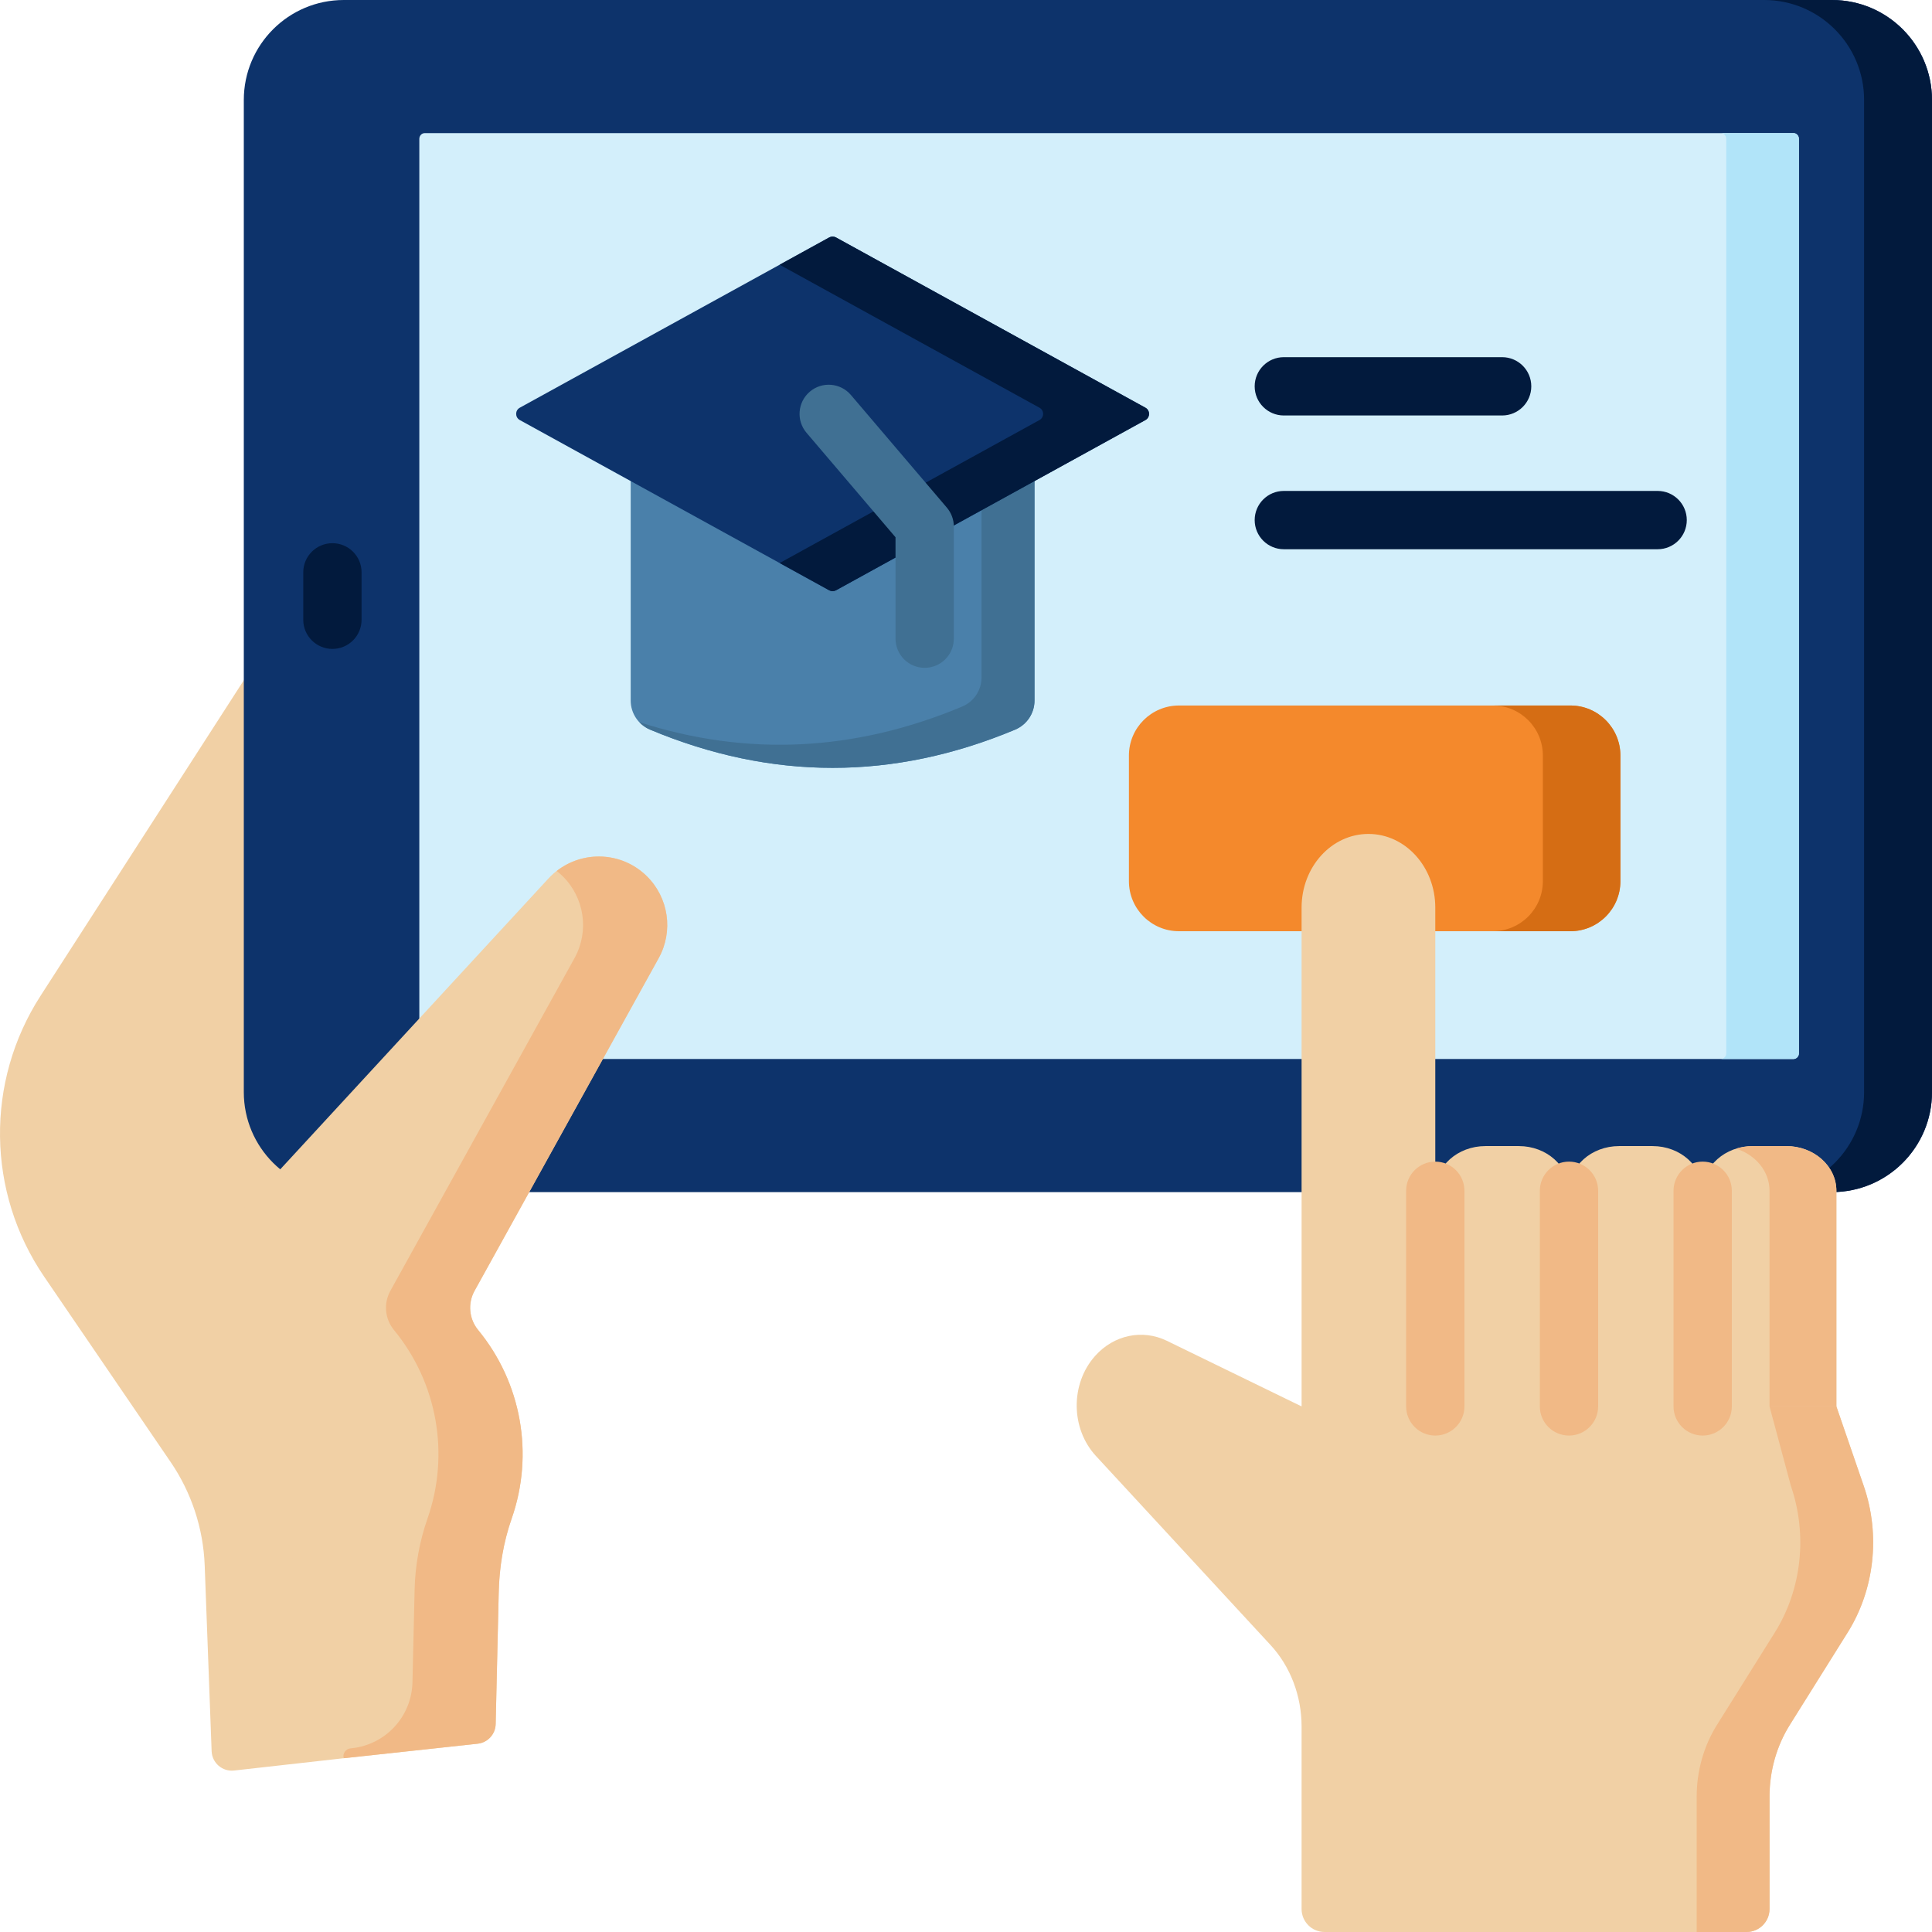 <?xml version="1.0" encoding="UTF-8"?> <svg xmlns="http://www.w3.org/2000/svg" width="500" height="500" viewBox="0 0 500 500" fill="none"> <g clip-path="url(#clip0)"> <path d="M54.769 453.209L52.976 405.139C52.619 395.566 49.565 386.291 44.167 378.379L11.443 330.423C-3.459 308.584 -3.835 279.945 10.489 257.723L66.9 170.151L103.74 297.069L88.942 455.028L60.58 458.212C57.556 458.551 54.883 456.248 54.769 453.209V453.209Z" fill="#F1D0A5"></path> <path d="M500 282.638C500 296.93 488.414 308.516 474.122 308.516H88.975C74.683 308.516 63.097 296.93 63.097 282.638V25.878C63.097 11.586 74.683 0 88.975 0H474.122C488.414 0 500 11.586 500 25.878V282.638Z" fill="#0D336B"></path> <path d="M500 25.878C500 11.586 488.414 0 474.122 0H456.55C470.842 0 482.428 11.586 482.428 25.878V282.638C482.428 296.93 470.842 308.516 456.55 308.516H474.122C488.414 308.516 500 296.93 500 282.638V25.878Z" fill="#021A3D"></path> <path d="M464.143 34.449H109.926C109.15 34.449 108.519 35.117 108.519 35.938V272.578C108.519 273.398 109.15 274.066 109.926 274.066H464.142C464.918 274.066 465.55 273.398 465.55 272.578V35.938C465.551 35.117 464.919 34.449 464.143 34.449V34.449Z" fill="#D3EFFB"></path> <path d="M464.143 34.449H445.344C446.12 34.449 446.752 35.117 446.752 35.938V272.578C446.752 273.398 446.12 274.066 445.344 274.066H464.143C464.919 274.066 465.551 273.398 465.551 272.578V35.938C465.551 35.117 464.919 34.449 464.143 34.449V34.449Z" fill="#B1E4F9"></path> <path d="M86.029 167.939C81.861 167.939 78.484 164.562 78.484 160.395V148.122C78.484 143.954 81.862 140.577 86.029 140.577C90.196 140.577 93.574 143.955 93.574 148.122V160.395C93.575 164.562 90.197 167.939 86.029 167.939Z" fill="#021A3D"></path> <path d="M128.277 446.194L129.086 411.398C129.231 405.119 130.361 398.901 132.432 392.971C138.249 376.313 134.954 357.828 123.741 344.205C121.381 341.337 121.012 337.318 122.811 334.069L170.466 247.969C174.33 240.986 173.053 232.282 167.345 226.705C160.198 219.723 148.696 220.021 141.923 227.367L62.651 313.332L67.867 373.241L88.941 455.027L123.612 451.272C126.221 450.99 128.216 448.817 128.277 446.194V446.194Z" fill="#F1D0A5"></path> <path d="M170.466 247.969C174.33 240.986 173.053 232.282 167.345 226.705C160.906 220.414 150.941 220.054 144.076 225.413C144.588 225.813 145.085 226.24 145.56 226.705C151.268 232.282 152.546 240.986 148.682 247.969L101.026 334.069C99.227 337.319 99.597 341.338 101.957 344.205C113.17 357.828 116.465 376.313 110.647 392.971C108.576 398.9 107.447 405.118 107.302 411.398L106.744 435.4C106.54 444.2 99.846 451.486 91.095 452.435L90.707 452.477C89.465 452.611 88.63 453.816 88.942 455.027L123.613 451.272C126.222 450.99 128.218 448.818 128.278 446.194L129.062 412.467C129.216 405.855 130.229 399.261 132.417 393.019C138.257 376.349 134.966 357.842 123.743 344.206C121.383 341.339 121.014 337.319 122.812 334.07L170.466 247.969Z" fill="#F1B986"></path> <path d="M406.404 241H305.115C297.961 241 292.161 235.2 292.161 228.046V195.538C292.161 188.384 297.961 182.584 305.115 182.584H406.404C413.559 182.584 419.358 188.384 419.358 195.538V228.046C419.358 235.2 413.559 241 406.404 241Z" fill="#F4892C"></path> <path d="M406.404 182.583H386.337C393.491 182.583 399.291 188.383 399.291 195.537V228.045C399.291 235.199 393.491 240.999 386.337 240.999H406.404C413.559 240.999 419.358 235.199 419.358 228.045V195.537C419.358 188.384 413.559 182.583 406.404 182.583V182.583Z" fill="#D56D14"></path> <path d="M451.996 500C455.286 500 457.953 497.333 457.953 494.043V464.96C457.953 458.334 459.781 451.865 463.196 446.41L478.179 422.476C485.128 411.375 486.688 397.223 482.351 384.612L475.253 363.976L461.535 334.919H360.143L336.849 363.976L301.983 347C295.655 343.919 288.256 345.48 283.41 350.919C276.983 358.131 277.078 369.716 283.621 376.8L328.823 425.738C333.957 431.297 336.849 438.895 336.849 446.825V494.042C336.849 497.332 339.516 499.999 342.806 499.999H451.996V500Z" fill="#F1D0A5"></path> <path d="M482.352 384.613L475.254 363.977L461.535 334.92L445.583 334.359L457.953 363.978L463.498 384.614C467.835 397.225 466.276 411.377 459.327 422.478L444.343 446.412C440.929 451.866 439.1 458.336 439.1 464.962V500H451.996C455.286 500 457.953 497.333 457.953 494.043V464.96C457.953 458.334 459.782 451.864 463.196 446.41L478.18 422.476C485.129 411.375 486.688 397.223 482.352 384.613V384.613Z" fill="#F1B986"></path> <path d="M371.451 363.976V234.883C371.451 224.356 363.705 215.822 354.15 215.822C344.596 215.822 336.85 224.355 336.85 234.883V363.977H371.451V363.976Z" fill="#F1D0A5"></path> <path d="M406.052 363.976V308.171C406.052 301.784 400.247 296.606 393.086 296.606H384.417C377.256 296.606 371.451 301.784 371.451 308.171V363.976H406.052Z" fill="#F1D0A5"></path> <path d="M440.653 363.976V308.171C440.653 301.784 434.849 296.606 427.687 296.606H419.019C411.857 296.606 406.053 301.784 406.053 308.171V363.976H440.653Z" fill="#F1D0A5"></path> <path d="M475.254 363.976V308.171C475.254 301.784 469.449 296.606 462.288 296.606H453.619C446.458 296.606 440.653 301.784 440.653 308.171V363.976H475.254Z" fill="#F1D0A5"></path> <path d="M462.288 296.606H453.619C452.104 296.606 450.655 296.851 449.304 297.276C454.34 298.864 457.954 303.136 457.954 308.171V363.976H475.255V308.171C475.254 301.784 469.448 296.606 462.288 296.606Z" fill="#F1B986"></path> <path d="M371.451 371.521C367.283 371.521 363.906 368.144 363.906 363.977V308.172C363.906 304.004 367.284 300.627 371.451 300.627C375.619 300.627 378.996 304.005 378.996 308.172V363.977C378.996 368.144 375.619 371.521 371.451 371.521Z" fill="#F1B986"></path> <path d="M406.053 371.521C401.885 371.521 398.508 368.144 398.508 363.977V308.172C398.508 304.004 401.886 300.627 406.053 300.627C410.22 300.627 413.598 304.005 413.598 308.172V363.977C413.598 368.144 410.22 371.521 406.053 371.521Z" fill="#F1B986"></path> <path d="M440.652 371.521C436.484 371.521 433.107 368.144 433.107 363.977V308.172C433.107 304.004 436.485 300.627 440.652 300.627C444.819 300.627 448.197 304.005 448.197 308.172V363.977C448.198 368.144 444.82 371.521 440.652 371.521Z" fill="#F1B986"></path> <path d="M262.703 188.837C231.219 202.014 199.734 202.014 168.249 188.837C165.212 187.565 163.225 184.603 163.225 181.31V105.642H267.727V181.31C267.727 184.603 265.74 187.566 262.703 188.837Z" fill="#4A80AA"></path> <path d="M254.02 105.642V175.337C254.02 178.63 252.034 181.594 248.996 182.864C221.152 194.517 193.309 195.856 165.465 186.898C166.236 187.714 167.172 188.386 168.249 188.836C199.733 202.013 231.218 202.013 262.703 188.836C265.741 187.564 267.728 184.602 267.728 181.309V105.641H254.02V105.642Z" fill="#407093"></path> <path d="M296.429 108.708L216.354 152.771C215.808 153.072 215.145 153.072 214.598 152.771L134.523 108.708C133.266 108.016 133.266 106.208 134.523 105.516L214.598 61.452C215.145 61.151 215.808 61.151 216.354 61.452L296.429 105.516C297.687 106.208 297.687 108.016 296.429 108.708V108.708Z" fill="#0D336B"></path> <path d="M296.429 105.516L216.354 61.452C215.808 61.151 215.145 61.151 214.598 61.452L201.77 68.512L269.016 105.516C270.273 106.208 270.273 108.016 269.016 108.708L201.77 145.712L214.598 152.771C215.145 153.072 215.808 153.072 216.354 152.771L296.429 108.708C297.687 108.016 297.687 106.208 296.429 105.516Z" fill="#021A3D"></path> <path d="M239.304 172.832C235.136 172.832 231.759 169.454 231.759 165.287V139.046L208.726 112.005C206.023 108.833 206.405 104.07 209.577 101.368C212.75 98.664 217.513 99.049 220.214 102.22L245.048 131.376C246.21 132.741 246.849 134.476 246.849 136.269V165.287C246.849 169.454 243.472 172.832 239.304 172.832V172.832Z" fill="#407093"></path> <path d="M388.751 107.526H332.254C328.086 107.526 324.709 104.148 324.709 99.981C324.709 95.814 328.087 92.436 332.254 92.436H388.751C392.919 92.436 396.296 95.814 396.296 99.981C396.297 104.148 392.919 107.526 388.751 107.526Z" fill="#021A3D"></path> <path d="M428.993 142.142H332.255C328.087 142.142 324.71 138.764 324.71 134.597C324.71 130.43 328.088 127.052 332.255 127.052H428.993C433.161 127.052 436.538 130.43 436.538 134.597C436.538 138.764 433.16 142.142 428.993 142.142Z" fill="#021A3D"></path> </g> <defs> <clipPath id="clip0"> <rect width="500" height="500" fill="white"></rect> </clipPath> </defs> </svg> 